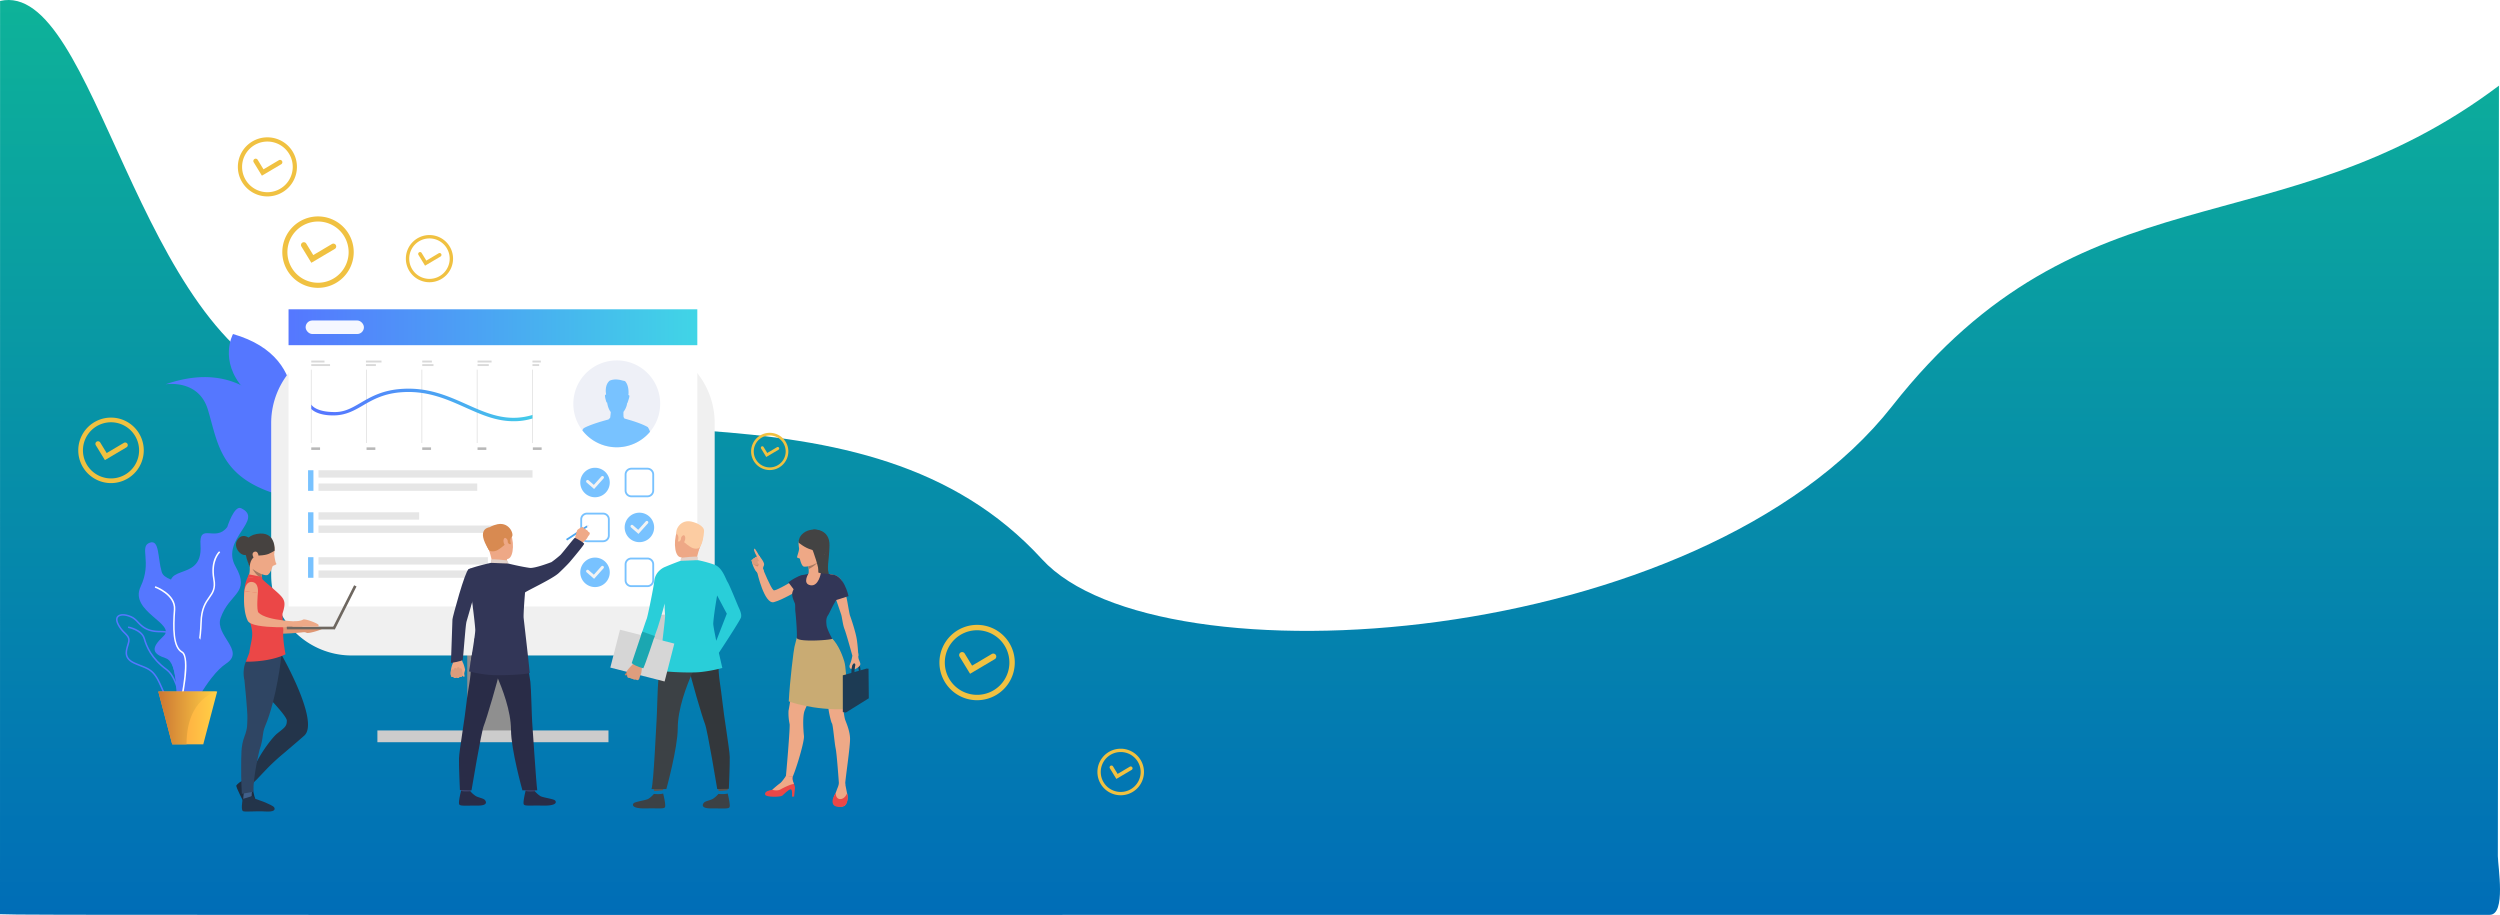 <svg xmlns="http://www.w3.org/2000/svg" xmlns:xlink="http://www.w3.org/1999/xlink" width="1905.404" height="697.328" viewBox="0 0 1905.404 697.328"><defs><linearGradient id="a" x1="0.5" x2="0.5" y2="1" gradientUnits="objectBoundingBox"><stop offset="0" stop-color="#0eb498"/><stop offset="1" stop-color="#006db7"/></linearGradient><linearGradient id="b" x1="-32.108" y1="-0.588" x2="-31.071" y2="-0.588" gradientUnits="objectBoundingBox"><stop offset="0" stop-color="#40d5e6"/><stop offset="1" stop-color="#57f"/></linearGradient><linearGradient id="c" x1="-20.12" y1="13.618" x2="-20.12" y2="12.467" xlink:href="#b"/><linearGradient id="d" x1="-69.307" y1="-0.583" x2="-68.26" y2="-0.583" xlink:href="#b"/><linearGradient id="e" x1="-24.984" y1="11.642" x2="-24.984" y2="10.504" xlink:href="#b"/><linearGradient id="f" x1="0" y1="0.5" x2="1" y2="0.5" xlink:href="#b"/><linearGradient id="g" x1="-23.652" y1="0.5" x2="-22.652" y2="0.5" xlink:href="#b"/><linearGradient id="h" x1="-24.638" y1="0.5" x2="-23.638" y2="0.5" xlink:href="#b"/><linearGradient id="i" x1="-32.93" y1="0.5" x2="-31.93" y2="0.5" xlink:href="#b"/><linearGradient id="j" x1="-28.755" y1="0.5" x2="-27.755" y2="0.5" xlink:href="#b"/><linearGradient id="k" x1="-0.038" y1="0.5" x2="0.962" y2="0.5" gradientUnits="objectBoundingBox"><stop offset="0" stop-color="#ff9340"/><stop offset="1" stop-color="#ffce45"/></linearGradient><linearGradient id="l" x1="-0.038" y1="0.5" x2="0.962" y2="0.5" gradientUnits="objectBoundingBox"><stop offset="0" stop-color="#c97332"/><stop offset="1" stop-color="#ffce45"/></linearGradient><filter id="m" x="526.648" y="595.788" width="38.558" height="29.415" filterUnits="userSpaceOnUse"><feOffset dy="3" input="SourceAlpha"/><feGaussianBlur stdDeviation="3" result="n"/><feFlood flood-opacity="0.161"/><feComposite operator="in" in2="n"/><feComposite in="SourceGraphic"/></filter><filter id="o" x="473.424" y="595.788" width="42.594" height="29.373" filterUnits="userSpaceOnUse"><feOffset dy="3" input="SourceAlpha"/><feGaussianBlur stdDeviation="3" result="p"/><feFlood flood-opacity="0.161"/><feComposite operator="in" in2="p"/><feComposite in="SourceGraphic"/></filter><linearGradient id="q" x1="1.11" y1="0.5" x2="0.09" y2="0.5" xlink:href="#b"/></defs><g transform="translate(-0.318 -94.886)"><path d="M1986.067,244.543C1818,370.991,1669.238,303.321,1523.594,488.789s-559.3,213.665-647.9,116.744C741.571,458.817,510.117,534.068,312.8,475.248,185.142,437.194,154.771,163.389,81.516,179.979L81.463,876.01c22.3.85,72.876.5,1897.542.5,12.656,0,6.232-37.088,6.232-44.66Z" transform="translate(-81.145 -84.369)" fill="url(#a)"/><g transform="translate(-212.117 -114.223)"><g transform="translate(338.549 496.531)"><path d="M535.79,944.719c7.052,15.391,11.016,29.954,5.822,36.45a8.466,8.466,0,0,1-1,1.056c-4,3.524-11.867,3.6-25.149-1.643-35.348-13.963-37.026-38.06-44.175-61.592-7.048-23.237-31.667-19.311-32.3-19.206C496.353,879.8,523.824,918.628,535.79,944.719Z" transform="translate(-438.988 -894.272)" fill="url(#b)"/><g transform="translate(50.265 21.448)"><path d="M670.644,1036.227a8.463,8.463,0,0,1-1,1.056c-6.64-4-19.354-12.48-25.348-22a141.371,141.371,0,0,1-7.724-14.89c-4.756-10.11-9.684-20.563-18.282-28.58l.958-1.034c8.794,8.208,13.774,18.784,18.592,29.016a137.7,137.7,0,0,0,7.644,14.736C651.326,1023.818,664.171,1032.332,670.644,1036.227Z" transform="translate(-618.285 -970.778)" fill="url(#c)"/></g></g><g transform="translate(386.845 463.69)"><path d="M653.626,866.7c-.416,1.024-.685,1.6-.714,1.669-.109-.565-.214-1.126-.322-1.668-4.716-24.162-11.021-26.686-29.929-47.822-19.336-21.617-8.216-41.755-8.216-41.755C679.225,795.844,658.029,855.9,653.626,866.7Z" transform="translate(-611.263 -777.127)" fill="url(#d)"/><g transform="translate(18.93 25.236)"><path d="M702.22,931.484c-.416,1.024-.685,1.6-.714,1.669-.109-.565-.214-1.126-.322-1.668,2.1-20.888-10.5-45.4-14.462-49.8-4.1-4.555-6.622-10.818-7.575-13.178-.161-.391-.311-.764-.36-.851l.914-.516c.08.142.185.4.418.975.932,2.312,3.411,8.45,7.385,12.863C692.522,886.56,704.146,911.188,702.22,931.484Z" transform="translate(-678.787 -867.144)" fill="url(#e)"/></g></g><g transform="translate(928.433 685.362)"><g transform="translate(15.034 20.742)"><path d="M2051.531,699.933l-7.984-13.071a2.274,2.274,0,0,1,3.882-2.371l5.645,9.244,15.009-8.883a2.274,2.274,0,0,1,2.317,3.914Z" transform="translate(-2043.214 -683.402)" fill="#f0c141"/></g><g transform="translate(0 0)"><path d="M2018.3,666.837a28.712,28.712,0,1,1,28.711-28.712A28.744,28.744,0,0,1,2018.3,666.837Zm0-53.321a24.61,24.61,0,1,0,24.61,24.61A24.638,24.638,0,0,0,2018.3,613.516Z" transform="translate(-1989.586 -609.414)" fill="#f0c141"/></g></g><g transform="translate(1048.846 779.746)"><g transform="translate(9.291 12.818)"><path d="M1742.516,565.512l-4.933-8.078a1.405,1.405,0,1,1,2.4-1.465l3.489,5.712,9.275-5.49a1.405,1.405,0,1,1,1.432,2.419Z" transform="translate(-1737.376 -555.297)" fill="#f0c141"/></g><g transform="translate(0 0)"><path d="M1721.979,545.06a17.743,17.743,0,1,1,17.743-17.743A17.763,17.763,0,0,1,1721.979,545.06Zm0-32.951a15.208,15.208,0,1,0,15.208,15.208A15.225,15.225,0,0,0,1721.979,512.109Z" transform="translate(-1704.236 -509.574)" fill="#f0c141"/></g></g><g transform="translate(427.595 374.057)"><g transform="translate(14.252 19.663)"><path d="M1410.013,445.155l-7.569-12.391a2.156,2.156,0,0,1,3.68-2.248l5.352,8.763,14.228-8.421a2.156,2.156,0,0,1,2.2,3.71Z" transform="translate(-1402.129 -429.484)" fill="#f0c141"/></g><g transform="translate(0 0)"><path d="M1378.509,413.781a27.218,27.218,0,1,1,27.218-27.218A27.249,27.249,0,0,1,1378.509,413.781Zm0-50.547a23.329,23.329,0,1,0,23.33,23.329A23.356,23.356,0,0,0,1378.509,363.234Z" transform="translate(-1351.291 -359.345)" fill="#f0c141"/></g></g><g transform="translate(521.766 388.256)"><g transform="translate(9.417 12.993)"><path d="M1131.333,564.751l-5-8.188a1.425,1.425,0,1,1,2.431-1.485l3.536,5.79,9.4-5.564a1.424,1.424,0,1,1,1.451,2.452Z" transform="translate(-1126.123 -554.396)" fill="#f0c141"/></g><g transform="translate(0 0)"><path d="M1110.516,544.021a17.985,17.985,0,1,1,17.985-17.985A18.005,18.005,0,0,1,1110.516,544.021Zm0-33.4a15.416,15.416,0,1,0,15.416,15.416A15.433,15.433,0,0,0,1110.516,510.62Z" transform="translate(-1092.531 -508.051)" fill="#f0c141"/></g></g><g transform="translate(393.731 313.782)"><g transform="translate(11.789 16.265)"><path d="M877.35,417.762l-6.26-10.25a1.783,1.783,0,1,1,3.044-1.859l4.427,7.248,11.769-6.966A1.783,1.783,0,0,1,892.146,409Z" transform="translate(-870.828 -404.799)" fill="#f0c141"/></g><g transform="translate(0 0)"><path d="M851.291,391.81A22.514,22.514,0,1,1,873.8,369.3,22.539,22.539,0,0,1,851.291,391.81Zm0-41.812a19.3,19.3,0,1,0,19.3,19.3A19.32,19.32,0,0,0,851.291,350Z" transform="translate(-828.777 -346.782)" fill="#f0c141"/></g></g><g transform="translate(272.089 527.387)"><g transform="translate(13.07 18.032)"><path d="M591.067,595.907l-6.94-11.364a1.977,1.977,0,0,1,3.375-2.061l4.908,8.036,13.048-7.723a1.977,1.977,0,1,1,2.014,3.4Z" transform="translate(-583.836 -581.536)" fill="#f0c141"/></g><g transform="translate(0 0)"><path d="M562.175,567.136a24.96,24.96,0,1,1,24.96-24.96A24.989,24.989,0,0,1,562.175,567.136Zm0-46.355a21.395,21.395,0,1,0,21.395,21.395A21.419,21.419,0,0,0,562.175,520.781Z" transform="translate(-537.215 -517.215)" fill="#f0c141"/></g></g><g transform="translate(784.893 538.98)"><g transform="translate(7.432 10.254)"><path d="M1957.357,445.157l-3.947-6.461a1.124,1.124,0,1,1,1.919-1.172l2.791,4.569,7.419-4.391a1.124,1.124,0,0,1,1.146,1.935Z" transform="translate(-1953.245 -436.985)" fill="#f0c141"/></g><g transform="translate(0 0)"><path d="M1940.929,428.8a14.193,14.193,0,1,1,14.193-14.193A14.209,14.209,0,0,1,1940.929,428.8Zm0-26.358a12.165,12.165,0,1,0,12.166,12.166A12.179,12.179,0,0,0,1940.929,402.438Z" transform="translate(-1926.736 -400.41)" fill="#f0c141"/></g></g><g transform="translate(568.557 651.41)"><rect width="39.146" height="118.9" transform="translate(39.146 118.9) rotate(180)" fill="#8f8f8f"/></g><g transform="translate(419.117 470.225)"><path d="M61.327,0H276.7a61.326,61.326,0,0,1,61.326,61.326V177.133A61.327,61.327,0,0,1,276.7,238.46H61.326A61.326,61.326,0,0,1,0,177.134V61.327A61.327,61.327,0,0,1,61.327,0Z" transform="translate(338.026 238.46) rotate(180)" fill="#f0f0f0"/></g><g transform="translate(432.355 444.845)"><rect width="311.549" height="226.471" transform="translate(311.549 226.471) rotate(180)" fill="#fff"/></g><g transform="translate(432.355 444.845)"><rect width="311.549" height="27.354" transform="translate(311.549 27.354) rotate(180)" fill="url(#f)"/></g><g transform="translate(705.991 677.512)"><path d="M1749.672,1550.745c0,6.022,5.74,10.9,12.821,10.9s12.821-4.882,12.821-10.9-5.74-10.9-12.821-10.9S1749.672,1544.723,1749.672,1550.745Z" transform="translate(-1749.672 -1539.841)" fill="#ccc"/></g><rect width="176.112" height="8.975" transform="translate(500.073 765.822)" fill="#ccc"/><rect width="44.436" height="10.336" rx="5.168" transform="translate(445.368 453.354)" fill="#f5f7ff"/><rect width="163.115" height="5.607" transform="translate(455.181 567.506)" fill="#e6e6e6"/><rect width="120.981" height="5.607" transform="translate(455.181 577.604)" fill="#e6e6e6"/><rect width="76.712" height="5.607" transform="translate(455.181 599.547)" fill="#e6e6e6"/><rect width="137.818" height="5.607" transform="translate(455.181 609.645)" fill="#e6e6e6"/><rect width="129.107" height="5.607" transform="translate(455.181 633.774)" fill="#e6e6e6"/><rect width="157.653" height="5.607" transform="translate(455.181 643.872)" fill="#e6e6e6"/><rect width="4.099" height="15.705" transform="translate(447.221 567.506)" fill="#78c2ff"/><rect width="4.099" height="15.705" transform="translate(447.221 599.547)" fill="#78c2ff"/><rect width="4.099" height="15.705" transform="translate(447.221 633.774)" fill="#78c2ff"/><g transform="translate(654.703 634.084)"><g transform="translate(0 0)"><path d="M11.233,0h0A11.233,11.233,0,0,1,22.466,11.233v0A11.233,11.233,0,0,1,11.234,22.467h0A11.233,11.233,0,0,1,0,11.233v0A11.233,11.233,0,0,1,11.233,0Z" fill="#78c2ff"/></g><g transform="translate(4.458 6.285)"><path d="M1588.693,1417.248l-5.68-4.951a1.119,1.119,0,0,1,1.471-1.687l4.016,3.5,5.727-6.389a1.119,1.119,0,0,1,1.666,1.494Z" transform="translate(-1582.63 -1407.351)" fill="#f3f3f3"/></g></g><g transform="translate(654.693 599.846)"><path d="M1584.058,1285.292h-12.249a5.125,5.125,0,0,1-5.119-5.12v-12.248a5.125,5.125,0,0,1,5.119-5.121h12.249a5.126,5.126,0,0,1,5.119,5.121v12.248A5.125,5.125,0,0,1,1584.058,1285.292Zm-12.249-21.063a3.7,3.7,0,0,0-3.694,3.7v12.248a3.7,3.7,0,0,0,3.694,3.694h12.249a3.7,3.7,0,0,0,3.693-3.694v-12.248a3.7,3.7,0,0,0-3.693-3.7Z" transform="translate(-1566.69 -1262.803)" fill="#78c2ff"/></g><g transform="translate(688.518 634.074)"><path d="M1704.715,1407.382h-12.248a5.126,5.126,0,0,1-5.121-5.12v-12.248a5.126,5.126,0,0,1,5.121-5.12h12.248a5.125,5.125,0,0,1,5.119,5.12v12.248A5.125,5.125,0,0,1,1704.715,1407.382Zm-12.248-21.062a3.7,3.7,0,0,0-3.7,3.694v12.248a3.7,3.7,0,0,0,3.7,3.694h12.248a3.7,3.7,0,0,0,3.694-3.694v-12.248a3.7,3.7,0,0,0-3.694-3.694Z" transform="translate(-1687.346 -1384.894)" fill="#78c2ff"/></g><g transform="translate(688.53 599.858)"><g transform="translate(0 0)"><path d="M11.233,0h0A11.233,11.233,0,0,1,22.466,11.233v0A11.233,11.233,0,0,1,11.233,22.466h0A11.233,11.233,0,0,1,0,11.233v0A11.233,11.233,0,0,1,11.233,0Z" fill="#78c2ff"/></g><g transform="translate(4.458 6.285)"><path d="M1709.354,1295.158l-5.679-4.951a1.119,1.119,0,1,1,1.47-1.687l4.016,3.5,5.728-6.388a1.119,1.119,0,1,1,1.666,1.493Z" transform="translate(-1703.29 -1285.261)" fill="#f3f3f3"/></g></g><g transform="translate(688.518 565.62)"><g transform="translate(0 0)"><path d="M1704.715,1163.2h-12.248a5.126,5.126,0,0,1-5.121-5.12v-12.248a5.126,5.126,0,0,1,5.121-5.12h12.248a5.125,5.125,0,0,1,5.119,5.12v12.248A5.125,5.125,0,0,1,1704.715,1163.2Zm-12.248-21.063a3.7,3.7,0,0,0-3.7,3.695v12.248a3.7,3.7,0,0,0,3.7,3.694h12.248a3.7,3.7,0,0,0,3.694-3.694v-12.248a3.7,3.7,0,0,0-3.694-3.695Z" transform="translate(-1687.346 -1140.715)" fill="#78c2ff"/></g></g><g transform="translate(654.703 565.631)"><path d="M11.233,0h0A11.233,11.233,0,0,1,22.466,11.233v0A11.233,11.233,0,0,1,11.234,22.466h0A11.233,11.233,0,0,1,0,11.233v0A11.233,11.233,0,0,1,11.233,0Z" fill="#78c2ff"/><g transform="translate(4.458 6.285)"><path d="M1588.693,1173.07l-5.68-4.951a1.119,1.119,0,0,1,1.471-1.687l4.016,3.5,5.727-6.388a1.119,1.119,0,1,1,1.666,1.493Z" transform="translate(-1582.63 -1163.173)" fill="#f3f3f3"/></g></g><g transform="translate(300.853 596.193)"><path d="M500.618,1250.031c-5.3-2.536-10.582,14.348-10.582,14.348-9.014,11.912-21.613-3.935-20.381,13.871,2.155,31.159-35.865,9.8-18.325,42.329s-15.488,18.395-4.588,44.625-3.228,57.516,13.174,44.66c0,0,14.442-31.669,29.335-41.468s-8.922-21.425-4.263-34.733c6.768-19.33,23.076-18.571,11.318-39.344S518.648,1258.653,500.618,1250.031Z" transform="translate(-405.247 -1249.771)" fill="url(#g)"/><g transform="translate(48.799 33.034)"><path d="M479.272,1482.745c7.11-5,15.43-39.843,15.927-60.6.254-10.631,3.4-15.06,6.169-18.967,2.65-3.735,4.939-6.961,3.605-14.368-2.548-14.155,4.151-20.265,4.219-20.325l-.775-.884c-.3.261-7.274,6.563-4.6,21.417,1.246,6.92-.808,9.815-3.407,13.479-2.728,3.845-6.123,8.629-6.386,19.619-.533,22.272-9.039,55.171-15.427,59.663Z" transform="translate(-478.596 -1367.605)" fill="#fff"/></g><g transform="translate(0 80.963)"><path d="M339.1,1595.619c-.671-1.521-1.365-3.094-2.151-4.754-4.061-8.573-7.659-9.985-13.619-12.324-1.456-.572-3.107-1.219-4.919-2.034-8.538-3.837-6.885-9.492-5.426-14.481.2-.7.407-1.394.584-2.082.751-2.934-.692-4.406-2.876-6.634a24.905,24.905,0,0,1-5.2-6.973c-1.7-3.563-.835-5.473.193-6.448,2.166-2.053,7.161-1.674,11.876.9h0a17.166,17.166,0,0,1,3.948,3.4c3.006,3.148,6.747,7.065,16.209,7.11,5.4.025,8.35.77,9.881,2.49,1.737,1.952,1.41,4.874.957,8.918-.157,1.4-.334,2.984-.442,4.7a27.4,27.4,0,0,0,5.449,17.663c3.6,4.292,8.044,13.2,6.128,18.677a6.559,6.559,0,0,1-5.34,4.3,15.18,15.18,0,0,1-3.006.326C344.725,1608.364,342.3,1602.876,339.1,1595.619Zm-22.1-53.8c-4.211-2.3-8.727-2.763-10.5-1.078-1.35,1.28-.714,3.473.059,5.087a23.581,23.581,0,0,0,4.98,6.657c2.285,2.332,4.09,4.173,3.175,7.749-.179.7-.387,1.41-.594,2.121-1.452,4.968-2.824,9.661,4.78,13.078,1.786.8,3.423,1.445,4.867,2.012,6.017,2.361,9.992,3.921,14.253,12.915.793,1.674,1.49,3.255,2.165,4.783,3.678,8.336,5.9,13.366,13.939,11.742a5.457,5.457,0,0,0,4.463-3.533c1.689-4.83-2.352-13.286-5.919-17.534a28.084,28.084,0,0,1-5.721-18.492c.11-1.742.289-3.342.447-4.754.419-3.742.722-6.445-.666-8-1.269-1.426-4.048-2.073-9.008-2.1-9.961-.047-13.894-4.165-17.054-7.474a16.1,16.1,0,0,0-3.661-3.179Z" transform="translate(-304.526 -1538.571)" fill="url(#h)"/></g><g transform="translate(9.12 90.353)"><path d="M377.631,1639.255l1.174-.062c-.058-1.1-1.539-27.106-11.98-34.716-11.454-8.349-15.065-17.322-16.785-23.344-2.027-7.1-12.342-8.993-12.78-9.071l-.2,1.158c.1.018,10.03,1.848,11.854,8.235,1.768,6.19,5.476,15.409,17.223,23.971C376.126,1612.711,377.618,1638.991,377.631,1639.255Z" transform="translate(-337.056 -1572.063)" fill="url(#i)"/></g><path d="M374.822,1343.537c7.421-2.545,5.879,11.758,9.014,22.34s34.883,4.617,21.557,31.116,16.853,8.862,7.839,31.986-.784,47.856-10.582,41.565-5.5-35.411-15.7-38.871-11.853-7.5-1.764-16.9-26.438-18.745-17.424-37.739S366.249,1346.476,374.822,1343.537Z" transform="translate(-348.998 -1317.036)" fill="url(#j)"/><g transform="translate(29.555 59.672)"><path d="M429.5,1555.352c.933-3.959,8.9-38.8,1.466-43.008-6.554-3.712-6.392-18.148-5.37-31.78.9-12.067-14.593-17.707-15.253-17.941l-.393,1.108c.153.054,15.311,5.576,14.474,16.745-1.05,14-1.163,28.855,5.963,32.891,5.647,3.2.448,31.2-2.032,41.715Z" transform="translate(-409.951 -1462.624)" fill="#fff"/></g><path d="M464.381,1749.14l-10.595,40.2H430.109l-10.595-40.2Z" transform="translate(-387.278 -1609.145)" fill="url(#k)"/><path d="M464.381,1749.14s-23.324,4.38-23.324,40.2H430.109l-10.595-40.2Z" transform="translate(-387.278 -1609.145)" fill="url(#l)"/></g><g transform="translate(555.868 608.42)"><g transform="translate(0.062 100.13)"><path d="M1221.981,1651.519a7.081,7.081,0,0,1,.917,2.426,11.634,11.634,0,0,0,1.12,2.865,27.279,27.279,0,0,1,1.362,4.776c.015.343-.75,2.506-.642,3.2s.5,2.062-.117,2.153-1.325-1.032-1.325-1.032a.912.912,0,0,1-.467.879,1.538,1.538,0,0,1-1.562.057s-.377.7-.85.795a1.925,1.925,0,0,1-1.554-.21,1.882,1.882,0,0,1-1.18.379,1.548,1.548,0,0,1-1.31-.814s-1.168.236-1.507-.309a5.228,5.228,0,0,1-.42-1.62,18.854,18.854,0,0,1,1.48-8.162,7.232,7.232,0,0,0-.385-6.341Z" transform="translate(-1214.4 -1650.557)" fill="#eea886"/></g><g transform="translate(0 109.164)"><path d="M1223.3,1688.676s.1-4-.949-4.852-1.172.592-1.172.592.143-1.427-1.008-1.619-1.2,1.5-1.2,1.5a1.112,1.112,0,0,0-1.4-.874c-1.208.226-.921,1.63-.921,1.63s-1.154-1.377-1.9-.054a5.893,5.893,0,0,0-.046,4.87s.356.6,1.507.309a1.589,1.589,0,0,0,2.49.435s1.762.97,2.4-.585A1.458,1.458,0,0,0,1223.3,1688.676Z" transform="translate(-1214.177 -1682.781)" fill="#db9c7c"/></g><path d="M1236.067,1424.441s-6.848,22.824-9.162,31.243c-.726,2.641-2.482,27.856-2.792,28.871s-9,2.406-9,2.406,1.052-31.544,1.15-33.265,9.584-36.947,12.343-38.2c2.067-.941,3.158-.163,5.762,1.771C1238.028,1419.977,1236.067,1424.441,1236.067,1424.441Z" transform="translate(-1214.854 -1380.974)" fill="#323657"/><g transform="translate(87.996 1.236)"><rect width="18.734" height="1.391" transform="translate(0 10.259) rotate(-33.204)" fill="#4da8f2"/></g><path d="M1563.065,1306.557a4.1,4.1,0,0,1-.4,1.242s-.513.612-.851,1.069a3.77,3.77,0,0,0-.246.364,7.48,7.48,0,0,1-1.3,2.012c-.746.757-3.654,3.165-3.654,3.165l-2.491-2.114-2.587-1.159s1.449-6.3,2.063-7.081a2.48,2.48,0,0,1,.187-.214,9.556,9.556,0,0,1,1.621-1.115c.127-.1,1.457-1.064,1.932-.94a1.6,1.6,0,0,1,1.2,1,3.83,3.83,0,0,1,1.771,1.139,2.382,2.382,0,0,1,1.54,1.43S1563.013,1305.815,1563.065,1306.557Z" transform="translate(-1456.96 -1299.423)" fill="#efaa88"/><g transform="translate(7.454 198.745)"><path d="M1248.97,2002.879s-.624,4.333-.7,4.984-6.944-.384-6.944-.384l-.556-5.158S1248.111,2002.268,1248.97,2002.879Z" transform="translate(-1240.767 -2002.32)" fill="#424773"/></g><g transform="translate(6.381 203.443)"><path d="M1245.586,2019.373a18.54,18.54,0,0,0,4.279,3.749c2.1,1.138,5.411,1.589,6.655,2.767.9.851,3.271,4.511-5.468,4.437s-12.952.517-13.888-.886,1.355-10.36,1.355-10.36S1240.588,2019.824,1245.586,2019.373Z" transform="translate(-1236.939 -2019.079)" fill="#292c47"/></g><g transform="translate(56.651 198.745)"><path d="M1424.456,2002.879s-.624,4.333-.7,4.984-6.944-.384-6.944-.384l-.556-5.158S1423.6,2002.268,1424.456,2002.879Z" transform="translate(-1416.254 -2002.32)" fill="#424773"/></g><g transform="translate(55.578 203.443)"><path d="M1421.072,2019.373a18.54,18.54,0,0,0,4.28,3.749c2.1,1.138,9.847,2.073,11.091,3.251.9.85,2.392,4.273-9.9,3.953-8.736-.227-12.952.517-13.888-.886s1.355-10.36,1.355-10.36S1415.955,2019.874,1421.072,2019.373Z" transform="translate(-1412.426 -2019.079)" fill="#292c47"/></g><g transform="translate(6.381 87.969)"><path d="M1251.9,1607.177s-6.452,10.25-5.97,19.516-2.339,19.381-3.308,29.061c-1.08,10.79-5.5,36.335-5.662,42.107s.686,24.2.686,24.2l8.851.2s7.434-44.659,9.359-49.216,11.473-37.043,11.793-40.688S1251.9,1607.177,1251.9,1607.177Z" transform="translate(-1236.939 -1607.177)" fill="#292c47"/></g><g transform="translate(18.096 86.203)"><path d="M1315.934,1604.032s4.862,25.4,5.5,31.066,1.07,27.443,1.391,30.988,3,46.274,3.851,51.647h-11.316s-8.686-31.14-8.686-45.874-6.71-32.031-11.043-41.752-14.247-9.951-16.91-27.988C1278.725,1602.119,1312.329,1598.312,1315.934,1604.032Z" transform="translate(-1278.725 -1600.878)" fill="#292c47"/></g><g transform="translate(26.688 0.998)"><path d="M1314.8,1297.739s8.66-3.235,12.652,3.357,3.608,19.788-.757,21.411-10.922.774-13.157-3.35-4.252-10.088-4.155-14.073S1312.522,1298.889,1314.8,1297.739Z" transform="translate(-1309.376 -1296.945)" fill="#eea886"/></g><g transform="translate(29.155 18.642)"><path d="M1332.084,1368.1a7.489,7.489,0,0,0,.235,3.49c.6,1.152-11.219,1.182-11.219,1.182a77.852,77.852,0,0,0-2.777-11.557C1316.5,1355.926,1332.084,1368.1,1332.084,1368.1Z" transform="translate(-1318.175 -1359.885)" fill="#eea886"/></g><g transform="translate(25.968 0)"><path d="M1310.141,1313.362s.815,1.345,4.144.823,7.389-4.95,8.779-5.437,1.4-1.3,1.4-1.3l.87,1.271,1.476.093s-1.346-3.961.685-5.577-2.108-12.822-12.783-9.091c0,0-8.2,2.26-7.9,6.923S1308.306,1311.04,1310.141,1313.362Z" transform="translate(-1306.806 -1293.387)" fill="#d88a51"/></g><g transform="translate(30.731 26.976)"><path d="M1337.066,1392.847s-.037-2.2-1.035-2.412-11.01-1.173-12.234-.692v2.563S1326.156,1393.758,1337.066,1392.847Z" transform="translate(-1323.797 -1389.61)" fill="#e2d2ca"/></g><g transform="translate(40.296 10.664)"><path d="M1361.028,1333.125c-.187-.782-2.176-3.017-2.937-.624s1.151,5.612,2.217,5.336S1361.5,1335.108,1361.028,1333.125Z" transform="translate(-1357.916 -1331.426)" fill="#eea886"/></g><g transform="translate(12.051 10.615)"><path d="M1305.674,1354.179c-6.865-.9-16.561-3.332-16.561-3.332l-13.269-.541s-12.178,2.681-16.974,4.847c-.455.205-.456,10.864-1.705,13.66l3.976,8.389s2.3,16.617,2.774,24.008c.219,3.393-4.737,31.813-4.737,31.813a91.6,91.6,0,0,0,14.367,2.562c9.056,1,31.683-.361,31.826-1.43s-4.382-39.828-4.583-41.835c-.308-3.081,1.062-19.451,1.062-19.451,2.091-1.622,20.449-10.144,25.458-14.585,1.34-1.189,7-6.7,8.606-8.6,5.694-6.734,10.363-12.511,10.931-13.756.645-.708-6.334-4.47-6.954-4.677-.543-.181-8.094,9.84-11.057,13.05a83.043,83.043,0,0,1-6.813,5.426S1309.969,1354.426,1305.674,1354.179Z" transform="translate(-1257.165 -1331.25)" fill="#323657"/></g><g transform="translate(24.633 2.569)"><path d="M1307.052,1302.551s-11.042.864-.339,17.406Z" transform="translate(-1302.043 -1302.551)" fill="#d88a51"/></g><path d="M1584.739,1298.4l.906-1.382-1.668.218Z" transform="translate(-1480.306 -1295.999)" fill="#dfe1e8"/></g><g transform="translate(392.295 615.741)"><path d="M795.035,1577.442s5.372.324,6.876,1.161,11.662-2.364,11.85-3.1a1.67,1.67,0,0,0,0-1.1H793.824Z" transform="translate(-748.094 -1502.939)" fill="#de9673"/><g transform="translate(10.496 49.829)"><path d="M680.474,1498.228s-1.713,13.465,0,15.23c6.546,6.742,30.807,6.207,30.807,6.207l-.01,2.741s-36.878,4.6-40.3-2.553c-4.117-8.595-2.519-22.611-2.519-22.611Z" transform="translate(-668.143 -1497.242)" fill="#de9673"/></g><g transform="translate(5.552 186.08)"><path d="M655.612,1989.891l2.191-2.5-3.955-4.137-3.34,2.339Z" transform="translate(-650.507 -1983.257)" fill="#2f4563"/></g><g transform="translate(0.237 188.419)"><path d="M636.865,1991.6s4.514,3.4,5.769,3.537,1.848.7,1.7,2.609,1.835,9.969,3.217,10.1,6.087.155,6.941,3.257-14.929,2.45-15.906-.094-7.772-14.876-6.967-15.868S634.549,1991.917,636.865,1991.6Z" transform="translate(-631.551 -1991.6)" fill="#1e2d40"/></g><g transform="translate(7.944 89.363)"><path d="M685.611,1640.943s29.487,51.367,17.518,61.995c-4.694,4.168-9.212,7.937-15.707,13.515a160.111,160.111,0,0,0-12.563,11.543l-.205.215c-3.524,3.674-6.433,6.779-7.329,7.739-.032.032-.06.062-.084.09l-.1.106-3.282,3.132-4.816-4.233a142.632,142.632,0,0,0,8.537-13.354c4.32-8.142,11.578-17.712,14.936-20.382,5.753-4.573,7.334-5.471,7.334-9.844,0-4.69-27.027-30.892-27.027-30.892s-3.921-16.4,5.445-20.689C677.392,1635.7,685.611,1640.943,685.611,1640.943Z" transform="translate(-659.041 -1638.264)" fill="#23344a"/></g><path d="M656.837,2023.053a14.606,14.606,0,0,1,.213-3.878c.4-1.513-6.1-.645-6.1-.645s-.837,6.318-.6,7.765S656.837,2023.053,656.837,2023.053Z" transform="translate(-644.811 -1822.383)" fill="#41608a"/><g transform="translate(3.938 90.126)"><path d="M654.054,1747.658l-8.771,1.58s-.632-11.192-.518-19.765c.123-9.216-.341-16.462,2.474-23.8,2.633-6.862,2.034-9.476,2.264-14.16s-2.249-28.806-2.249-28.806-3-10.8,3.94-18.418c6.757-7.425,24.238-.031,24.238-.031s-3.641,32.953-12.385,53.335c-2.475,5.768-1.137,9.274-4.293,18.187C658.754,1715.783,653.96,1735.221,654.054,1747.658Z" transform="translate(-644.751 -1640.984)" fill="#2f4563"/></g><g transform="translate(9.186 21.637)"><path d="M675.162,1403.291a10.14,10.14,0,0,0-1.04,2.82,24.105,24.105,0,0,0-.481,3.009,35.18,35.18,0,0,0-.177,3.831s-11.7-2.547-9.78-5.275.79-11,.79-11S676.677,1400.74,675.162,1403.291Z" transform="translate(-663.473 -1396.679)" fill="#eea987"/></g><g transform="translate(6.95 3.64)"><path d="M676,1334.557s2.994,2.6,1.656,10.094c0,0,.662,5.969,1.576,7.009s-2.453,1.425-2.807,2.175-1.024,4.258-3.371,6.372-13.968-4.26-14.534-7.861-8.618-19.037,4.127-19.743S676,1334.557,676,1334.557Z" transform="translate(-655.497 -1332.485)" fill="#eea886"/></g><g transform="translate(6.118 33.135)"><path d="M681.887,1465.56c-.237.751.656,12.281.575,13.275-.446,5.453.962,13.74,1.516,16.707.132.7.206,1.06.206,1.06-12.633,6.179-30.2,5.638-30.2,5.638.063-.478,2.516-6.414,2.578-6.869,1.04-7.417,2.576-10.8,2.158-15.818h0a31.356,31.356,0,0,0-2.436-9.415c-4.29-10.541-4.057-17.558-3.357-23.349a28.523,28.523,0,0,1,2.435-9.093l10.673,1.146c2.266,2.509,4.281,3.847,10.72,9.562C683.6,1454.486,684.8,1456.333,681.887,1465.56Z" transform="translate(-652.529 -1437.695)" fill="#eb4747"/></g><g transform="translate(4.47 200)"><path d="M647.326,2035.182s6.173-1.755,6.356-1.928.225-.546,1.076-.205,1.2,1.631,2.039,2.039,5.93,1.9,8.721,3.272c1.009.5,5.277,2.124,5.892,3.483s.424,3.4-6.909,2.918-15.355.55-16.961-.252S646.905,2037.3,647.326,2035.182Z" transform="translate(-646.649 -2032.91)" fill="#23344a"/></g><g transform="translate(6.689)"><path d="M677.309,1332.613s1.433-15.559-13.653-12.781-7.31,19.783-5.277,25.326c0,0-.247-8.609,7.017-8.889S674.16,1334.308,677.309,1332.613Z" transform="translate(-654.565 -1319.5)" fill="#464240"/></g><g transform="translate(12.645 13.779)"><path d="M679.5,1369.457c-.908-1.58-4.023-.738-3.667,1.669s2.852,4.809,3.679,3.644A4.668,4.668,0,0,0,679.5,1369.457Z" transform="translate(-675.808 -1368.651)" fill="#eea987"/></g><g transform="translate(6.118 43.844)"><path d="M663.093,1477.2s-1.243,13.329.47,15.094c6.546,6.742,32.374,6.87,32.374,6.87l1.234,3.875s-38.392,2.613-41.818-4.538c-4.117-8.6-2.519-22.611-2.519-22.611Z" transform="translate(-652.529 -1475.892)" fill="#eea987"/></g><path d="M641.7,1328.513s-5.81-5.574-9.94.74,4.907,15.12,8.57,9.892A11.646,11.646,0,0,0,641.7,1328.513Z" transform="translate(-630.704 -1324.351)" fill="#464240"/><path d="M682.787,1419.61a24.074,24.074,0,0,0-.481,3.009c-3.887-1.772-6.794-7.184-6.794-7.184a29.928,29.928,0,0,0,7.273,4.173Z" transform="translate(-662.951 -1388.54)" fill="#a77860"/><rect width="36.617" height="2.044" transform="translate(38.755 70.993)" fill="#6e6760"/><rect width="36.617" height="2.044" transform="translate(73.545 72.117) rotate(-63.225)" fill="#6e6760"/><path d="M785.027,1554.664s5.372-.412,6.876-1.478,11.661,3.01,11.849,3.95a2.667,2.667,0,0,1,0,1.4H783.816Z" transform="translate(-740.892 -1487.546)" fill="#eea987"/><path d="M662.625,1432.455l.752-2.041,10.251,2.041v1.815Z" transform="translate(-653.677 -1399.32)" fill="#eb4747"/><g transform="translate(6.42 36.882)"><path d="M663.852,1459.507s1.1-7.726-4.279-8.4-5.969,6.948-5.969,6.948Z" transform="translate(-653.605 -1451.06)" fill="#eea987"/></g></g><g transform="translate(677.583 606.363)"><g transform="translate(81.784 199.792)"><path d="M1940.066,1999.28s.624,4.374.7,5.031,6.943-.387,6.943-.387l.556-5.206S1940.924,1998.663,1940.066,1999.28Z" transform="translate(-1940.066 -1998.716)" fill="#5c544d"/></g><g transform="translate(70.5 204.534)"><g transform="matrix(1, 0, 0, 1, -535.65, -601.79)" filter="url(#m)"><path d="M1911.728,2015.929a18.592,18.592,0,0,1-4.279,3.784c-2.1,1.149-5.41,1.6-6.654,2.793-.9.858-3.271,4.554,5.467,4.479s12.95.522,13.886-.895-1.355-10.457-1.355-10.457S1916.724,2016.384,1911.728,2015.929Z" transform="translate(-1364.17 -1413.84)" fill="#3c4145"/></g></g><g transform="translate(32.595 199.792)"><path d="M1764.608,1999.28s.624,4.374.7,5.031,6.943-.387,6.943-.387l.556-5.206S1765.466,1998.663,1764.608,1999.28Z" transform="translate(-1764.608 -1998.716)" fill="#5c544d"/></g><g transform="translate(17.275 204.534)"><g transform="matrix(1, 0, 0, 1, -482.42, -601.79)" filter="url(#o)"><path d="M1725.909,2015.929a18.587,18.587,0,0,1-4.279,3.784c-2.1,1.149-9.845,2.092-11.089,3.281-.9.858-2.392,4.314,9.9,3.99,8.734-.23,12.95.522,13.886-.895s-1.355-10.457-1.355-10.457S1731.026,2016.436,1725.909,2015.929Z" transform="translate(-1227.54 -1413.84)" fill="#3c4145"/></g></g><g transform="translate(60.349 87.442)"><path d="M1882.6,1597.961s3.654,10.853,3.172,20.206,1.889,19.587,2.858,29.358c1.08,10.892,5.5,36.678,5.662,42.5s-.686,24.431-.686,24.431l-8.849.2s-7.433-45.08-9.358-49.68-11.471-37.392-11.791-41.072S1882.6,1597.961,1882.6,1597.961Z" transform="translate(-1863.607 -1597.961)" fill="#33373b"/></g><g transform="translate(31.399 86.189)"><path d="M1771.085,1596.675s-4.861,25.635-5.5,31.359-1.07,27.7-1.39,31.28-2.139,46.818-3.85,52.133h11.313s8.685-31.434,8.685-46.306,6.71-32.333,11.041-42.146,14.245-10.045,16.907-28.251C1808.288,1594.744,1774.69,1590.9,1771.085,1596.675Z" transform="translate(-1760.342 -1593.491)" fill="#3c4145"/></g><g transform="translate(49.252 0.949)"><path d="M1839.905,1290.252s-8.918-3.331-13.03,3.458-3.716,20.38.779,22.051,11.248.8,13.55-3.45,4.379-10.389,4.279-14.493S1842.247,1291.437,1839.905,1290.252Z" transform="translate(-1824.022 -1289.435)" fill="#eea886"/></g><g transform="translate(54.124 18.64)"><path d="M1841.66,1360.756a7.49,7.49,0,0,1-.235,3.49c-.6,1.151,11.217,1.182,11.217,1.182a77.806,77.806,0,0,1,2.777-11.556C1857.237,1348.579,1841.66,1360.756,1841.66,1360.756Z" transform="translate(-1841.403 -1352.538)" fill="#eea886"/></g><g transform="translate(50.286)"><path d="M1845.567,1306.022s-.815,1.345-4.143.823-7.388-4.95-8.778-5.436-1.4-1.3-1.4-1.3l-.87,1.271-1.476.093s1.346-3.96-.684-5.575,2.108-12.82,12.781-9.09c0,0,8.2,2.26,7.9,6.922S1847.4,1303.7,1845.567,1306.022Z" transform="translate(-1827.713 -1286.05)" fill="#fccca2"/></g><g transform="translate(53.445 26.971)"><path d="M1838.98,1385.494s.037-2.2,1.035-2.411,11.008-1.173,12.232-.692v2.563S1849.888,1386.405,1838.98,1385.494Z" transform="translate(-1838.98 -1382.257)" fill="#e2d2ca"/></g><g transform="translate(53.775 10.662)"><path d="M1840.42,1325.782c.187-.782,2.175-3.016,2.937-.624s-1.151,5.611-2.217,5.335S1839.947,1327.765,1840.42,1325.782Z" transform="translate(-1840.158 -1324.083)" fill="#eea886"/></g><g transform="translate(16.313 29.667)"><path d="M1743.661,1392.416s-5.488,1.973-11.844,4.674c0,0-7.312,2.731-8.1,10.806-.42,4.286-4.984,27.036-5.84,28.961s-10.976,32.848-11.333,33.49,8.26,4.218,8.83,3.933,9.8-28.2,10.726-30.271c0,0,5.312-16.741,5.455-19.236,0,0,.152,7.113.438,9.109s-4.724,40.759-4.582,41.828,22.766,2.428,31.821,1.43a110.86,110.86,0,0,0,16.361-3.082s-7.125-30.591-6.906-33.983c.477-7.389,2.946-21.308,2.946-21.308l7.383,13.919-9.45,24.313,2.164,7.389s17.561-26.536,18.131-28.961-.861-5.512-1.787-7.508-7.015-17.19-8.441-19.328-3.835-10.7-9.659-13.089a91.037,91.037,0,0,0-13.042-3.625Z" transform="translate(-1706.529 -1391.875)" fill="#29ced9"/></g><g transform="translate(0 82.683)"><rect width="42.709" height="29.795" transform="matrix(0.969, 0.248, -0.248, 0.969, 7.401, 0)" fill="#d6d6d6"/></g><g transform="translate(11.03 114.449)"><path d="M1689.375,1694.295s-1.182,1.91-1.614,2.455,1.062.887,1.7.335S1689.375,1694.295,1689.375,1694.295Z" transform="translate(-1687.684 -1694.295)" fill="#c98462"/></g><g transform="translate(12.627 107.495)"><path d="M1702.09,1682.969a4.585,4.585,0,0,0,.849-1.2s.208-.871.393-1.481a4.333,4.333,0,0,1,.163-.465,8.387,8.387,0,0,0,.946-2.513c.183-1.179.7-6.472.7-6.472l-3.2-.807-2.575-.543s-5.562,5.548-5.859,6.627a2.827,2.827,0,0,0-.068.311,10.7,10.7,0,0,0,.081,2.207c-.01.184.017,2.025.446,2.369a1.8,1.8,0,0,0,1.7.409,4.3,4.3,0,0,0,2.212.832,2.67,2.67,0,0,0,2.318.431S1701.386,1683.42,1702.09,1682.969Z" transform="translate(-1693.381 -1669.491)" fill="#de9d7d"/></g><g transform="translate(16.324 84.139)"><path d="M1724.089,1589.539s-7.343,22.237-8.692,24.571c0,0-5.385-1.132-8.83-3.933l8.062-24Z" transform="translate(-1706.567 -1586.178)" fill="#1ba7b1"/></g></g><g transform="translate(785.211 612.701)"><g transform="translate(80.689 101.571)"><path d="M2322.525,1677.105s-.3-5.122-1.655-5.916-.572.789-.572.789.762,3.717.931,5.223A7.7,7.7,0,0,0,2322.525,1677.105Z" transform="translate(-2320.073 -1670.965)" fill="#1d3b54"/></g><path d="M2200.044,1308.676s12.733-1.059,12.385,12.335-2.471,15.409.007,24.874-12.414-5.375-12.414-5.375Z" transform="translate(-2152.989 -1308.657)" fill="#434343"/><path d="M2079.673,1422.7s-18.037,11.254-19.563,10.056c-2.134-1.673-7.929-15.951-7.929-15.951l-4.54,2.16s5.414,24.687,12.708,22.87,24.038-12.173,24.038-12.173Z" transform="translate(-2043.328 -1386.485)" fill="#eea987"/><path d="M2182,1598.7s4.689,5.976,6.344,9.93,4.413,12.618,4.045,19.33-2.574,19.307-1.931,22.157,1.286,8.734,1.976,10.756,3.448,7.907,3.724,13.975-3.861,32.73-3.677,35.212-4.689,1.011-4.689,1.011-1.655-24.088-2.574-28.225-2.023-18.2-2.85-19.215-3.09-11.492-2.74-13.147-9.028-26.478-9.58-31.443-14.379-20.341-14.379-20.341A42.985,42.985,0,0,1,2182,1598.7Z" transform="translate(-2121.067 -1515.911)" fill="#eea987"/><path d="M2137.474,1594.727a28.162,28.162,0,0,1-.515,3.425c-.276.919-6.619,24.364-7.263,33.374a177.418,177.418,0,0,1-2.574,18.578,39.927,39.927,0,0,0,.827,10.015c.552,1.655-2.758,40.729-3.034,41.648s2.206,1.2,3.953.919,10.573-28.684,10.021-33.465-1.1-14.975.46-19.117,15.629-34.115,15.722-35.954S2161.157,1580.637,2137.474,1594.727Z" transform="translate(-2098.922 -1511.937)" fill="#eea987"/><path d="M2259.124,1991.414a19.655,19.655,0,0,1-.948,4.04c-.494.866-1.855,5.276-2.473,6.1s-1.979,7.007,0,7.75,6.636,1.979,8.2-.495a10.171,10.171,0,0,0,1.525-6.843c-.248-1.9-2.128-10.6-2.1-11.459S2259.124,1991.414,2259.124,1991.414Z" transform="translate(-2192.316 -1799.184)" fill="#eea987"/><path d="M2254.952,2024.409s-.212,4.8,3.415,4.8,5.235-4.372,5.235-4.372,1.236,2.146,0,6.721-6.389,3.627-7.543,3.463S2249.435,2033.413,2254.952,2024.409Z" transform="translate(-2190.776 -1823.752)" fill="#eb4747"/><path d="M2085.075,1978.957s-2.564,4.586-4.087,5.516c-1.9,1.158-5.581,4.873-6.867,5.045s-5.91.992-5.017,3.6c.731,2.139,11.762,1.832,13.006.76s4.964-4.921,6.465-4.835.943,5.55.943,5.55h1.63s.569-5.317.638-6.231c.2-2.706-1.726-4.7-1.812-6.24s-.174-2.7-.174-2.7Z" transform="translate(-2058.691 -1791.042)" fill="#eb4747"/><path d="M2088.61,1988.671s3.635,1.257,6.434-.351,8.169-4.051,10.067-4.068c0,0-1.035-3.167-1.057-3.522s-.135-2.022-.135-2.022l-4.695-.752s-3.045,4.471-4.387,5.523A76.168,76.168,0,0,0,2088.61,1988.671Z" transform="translate(-2072.811 -1790.322)" fill="#eea987"/><path d="M2139.633,1600.9s-1.311,5.447-1.793,7.033-3.581,26.19-4.344,41.579c0,0,18.549,7.033,44.061,5.861,0,0,.62-28.271-1.724-36.27s-6.588-15.483-9.791-17.79C2163.192,1599.264,2139.633,1600.9,2139.633,1600.9Z" transform="translate(-2105.113 -1518.528)" fill="#c9ab73"/><g transform="translate(74.666 92.719)"><path d="M2300.789,1642.852a37.626,37.626,0,0,1-1.074,4.51c-.7,2.213-1.336,2.919-1.057,4.188.21.958,1.294,1.676,1.567,1.369s.406-4.029,1.948-4.012-.461,4.61.457,4.272,4.452-2.273,4.23-4.149-1.635-3.232-1.545-6.034a6.025,6.025,0,0,0-.71-3.6Z" transform="translate(-2298.59 -1639.39)" fill="#eea987"/></g><g transform="translate(3.09 28.765)"><path d="M2043.277,1413.879s2.152,2.8,3.479,3.093,2.771-2.865,2.771-2.865l-.784-2.844Z" transform="translate(-2043.277 -1411.264)" fill="#eea886"/></g><g transform="translate(0 19.869)"><path d="M2040.658,1390.106s1.031-3.227,1.173-3.724-.363-1.958-1.277-3.349a29.673,29.673,0,0,0-2.4-3.228c-.2-.2-.316-.431-.988-.128a2.8,2.8,0,0,0-1.073.928,1.7,1.7,0,0,0-1.439.792,1.483,1.483,0,0,0-1.29,1.027s-.922.053-1.111.8a11.261,11.261,0,0,1,.463,1.935,23.636,23.636,0,0,0,2.628,5.882S2037.557,1392.948,2040.658,1390.106Z" transform="translate(-2032.253 -1379.53)" fill="#eea886"/></g><g transform="translate(1.431 25.761)"><path d="M2041.968,1401.042a8.33,8.33,0,0,0-1.239,1.809c-.129.52-3.371-1.413-3.371-1.413S2040.365,1399.734,2041.968,1401.042Z" transform="translate(-2037.358 -1400.548)" fill="#cf8c6c"/></g><g transform="translate(0 20.063)"><path d="M2038.325,1380.63s1.794,3.8,1.192,4.129a1.074,1.074,0,0,1-1.021.084l-.094,1.905a1.1,1.1,0,0,1-1.884.024s-.6,1.22-1.538-.068c0,0-.758.627-1.3.107a14.08,14.08,0,0,1-1.431-3.087s.055-.627,1.111-.8a1.457,1.457,0,0,1,1.29-1.027,2.2,2.2,0,0,1,1.673-1.046,1.657,1.657,0,0,1,1.827-.548A2.032,2.032,0,0,1,2038.325,1380.63Z" transform="translate(-2032.253 -1380.223)" fill="#db9c7c"/></g><g transform="translate(4.6 24.067)"><path d="M2053.6,1397.03a14.324,14.324,0,0,0-3.822-2.434c-.373-.118-.755-.165-1.005.136s-.131,1.046.769,1.922a10.6,10.6,0,0,1,1.663,2.421S2052.4,1399.706,2053.6,1397.03Z" transform="translate(-2048.663 -1394.505)" fill="#eea886"/></g><g transform="translate(4.075 19.873)"><path d="M2046.787,1380.363a35.417,35.417,0,0,1,2.2,4.414c-.025.463,1.454-.326,1.448-.724a33.355,33.355,0,0,0-1.817-4.238A1.138,1.138,0,0,0,2046.787,1380.363Z" transform="translate(-2046.787 -1379.544)" fill="#eea886"/></g><g transform="translate(1.924 14.537)"><path d="M2043.548,1366.878s-3.539-6.6-4.06-6.361c-.757.349-.555,2.178,2.43,7.106C2044.821,1372.413,2043.548,1366.878,2043.548,1366.878Z" transform="translate(-2039.115 -1360.51)" fill="#eea886"/></g><path d="M2139.747,1446.932l-7.284-9.663s13.021-10.084,17.038-3.672C2149.5,1433.6,2149.787,1444.161,2139.747,1446.932Z" transform="translate(-2104.37 -1397.035)" fill="#323657"/><path d="M2142.815,1442.406c.207,3.241,1.862,5.93,2.137,7.1s0,3.861.345,6.55,1.379,15.515,1.034,19.169,25.084,2,27.015.9c0,0-4.283-7.658-4.4-10.83-.04-1.09-.689-4.482,1.1-6.964.946-1.31,2.7-5.481,4.454-8.53h0c.68-1.183,1.391-2.362,1.888-3.24h0a12.246,12.246,0,0,0,1.008-2.5s1.131-14.068-1.971-15.653a15.809,15.809,0,0,0-7.792-2,22.04,22.04,0,0,1-5.034-.758l-7.1.758a41.062,41.062,0,0,1-6.344,1.724c-1.793.138-4.068,4-3.861,6.482S2142.608,1439.165,2142.815,1442.406Z" transform="translate(-2111.812 -1392.852)" fill="#323657"/><g transform="translate(76.159 102.057)"><path d="M2305.852,1672.722s-2.054.525-1.932,7.472l2.326-.388a23.938,23.938,0,0,1,.652-5.932S2306.779,1672.514,2305.852,1672.722Z" transform="translate(-2303.915 -1672.7)" fill="#1d3b54"/></g><g transform="translate(69.569 105.981)"><path d="M2280.408,1691.833l18.111-5.138-.053,22.305-18.023,10.8Z" transform="translate(-2280.408 -1686.695)" fill="#1d3b54"/></g><g transform="translate(69.602 105.981)"><path d="M2280.528,1719.8l2.269.419,17.53-10.9-.217-22.521-1.505-.1Z" transform="translate(-2280.528 -1686.695)" fill="#1d3b54"/></g><path d="M2243.169,1430.887s5.639-.02,8.19,4.944,2.827,10.205,3.448,12.067,2.243,12.815,2.863,14.4,4.308,12.353,5.2,18.421a121.266,121.266,0,0,1,1.085,12.224l-4.525-.143s-4.491-16.509-6.038-20.438c-1.323-3.359-1.83-9.226-2.588-11.294s-5.447-16.618-6.413-17.652S2238.357,1431.8,2243.169,1430.887Z" transform="translate(-2182.57 -1396.62)" fill="#eea886"/><path d="M2242.355,1450.983l11.493-3.62s-3.523-16.953-13.34-16.5C2232.631,1431.228,2242.355,1450.983,2242.355,1450.983Z" transform="translate(-2179.909 -1396.598)" fill="#323657"/><path d="M2169.651,1313.252a10.821,10.821,0,0,0-12.424,8.561,26.328,26.328,0,0,0,.341,4.141c.346,1.844-1.851,6.914-1.464,7.221a11.626,11.626,0,0,0,2.071.834s1.195,5.95,3.215,6.132,9.826-.521,14.235-7.25S2182.4,1315.338,2169.651,1313.252Z" transform="translate(-2121.351 -1311.875)" fill="#eea886"/><path d="M2185.4,1387.479s.156.832.3,2.058c.074.627.146,1.355.192,2.126.126,2.136.06,4.607-.668,6.175,0,0,3.955,2.451,8.194-3.442,0,0-.413-7.353,2.021-11.241S2185.4,1387.479,2185.4,1387.479Z" transform="translate(-2142.34 -1361.519)" fill="#eea886"/><path d="M2160.227,1318.61s4.75,4.1,9.782,5.4,7.695,6.946,7.695,6.946,8.9-8.88,3.53-17.5S2160.235,1308.68,2160.227,1318.61Z" transform="translate(-2124.35 -1308.672)" fill="#434343"/><path d="M2186.924,1400.954c.074.626.146,1.355.192,2.126a22.222,22.222,0,0,0,6.883-5.1A25.274,25.274,0,0,1,2186.924,1400.954Z" transform="translate(-2143.563 -1372.936)" fill="#a77860"/><path d="M2198.42,1361.6s5.146,13.839,4.53,17.17c0,0,2.723-.469,7.574,1.015C2210.525,1379.786,2208.179,1355.1,2198.42,1361.6Z" transform="translate(-2151.836 -1345.973)" fill="#434343"/><path d="M2191.922,1425.474s-1.7,10.379-7.97,9.207-1.515-8.778-1.515-8.778S2184.887,1423.7,2191.922,1425.474Z" transform="translate(-2139.089 -1392.229)" fill="#eea886"/></g><g transform="translate(649.397 483.811)"><path d="M1614,882a33.1,33.1,0,1,1-33.1-33.1A32.971,32.971,0,0,1,1614,882Z" transform="translate(-1547.8 -848.9)" fill="#eef0f7"/><path d="M1622.31,937.027a4.119,4.119,0,0,0-.556-.326.332.332,0,0,0-.031-.02l0,0c-1.452-.8-5.712-2.918-14.111-5.329l-.007,0c-1.524-.465-2.675-.767-3.071-.868l-.712-1.133a35.237,35.237,0,0,1-.057-3.985,14.108,14.108,0,0,0,2.85-6.864c.192.144.34-.17.34-.17-.106-.188,1.6-4.347,1.291-5.285-.174-.532-.528-.465-.8-.31.041-.243.083-.495.127-.762,0,0,.675-6.376-2.553-9.929a3.567,3.567,0,0,0-1.522-.4c-5.183-1.587-8.293-.878-10.24-.045-2.886,2.364-3.105,6.388-2.973,8.6.057.525.118,1.053.177,1.567a.137.137,0,0,0,0,.016c.024.2.049.4.073.6-.27-.167-.622-.252-.819.275-.345.925.915,5.077,1.073,5.334,0,0,.271.426.484.233,0,0,0-.008,0-.01.6,3.648,1.668,5.9,2.8,7.286-.082,1.481-.3,3.222-.446,4.334l-1.282,1.338h0c-.067.022-.135.044-.2.068v-.008c-14.489,3.866-18.584,6.558-18.584,6.558a3.829,3.829,0,0,0-1.111,1.717,33.1,33.1,0,0,0,51.538,1.056A13.64,13.64,0,0,0,1622.31,937.027Z" transform="translate(-1565.533 -886.178)" fill="#78c2ff"/></g><g transform="translate(449.364 483.935)"><g transform="translate(0 6.893)"><rect width="0.593" height="55.936" fill="#e0e0e0"/></g><g transform="translate(42.148 6.893)"><rect width="0.593" height="55.936" fill="#e0e0e0"/></g><g transform="translate(84.296 6.893)"><rect width="0.593" height="55.936" fill="#e0e0e0"/></g><g transform="translate(126.444 6.893)"><rect width="0.593" height="55.936" fill="#e0e0e0"/></g><g transform="translate(168.592 6.893)"><rect width="0.593" height="55.936" fill="#e0e0e0"/></g><rect width="6.706" height="1.944" transform="translate(0.296 66.143)" fill="#b8b8b8"/><rect width="10.095" height="1.458" transform="translate(0.296)" fill="#d9d9d9"/><rect width="14.32" height="1.458" transform="translate(0.296 2.695)" fill="#d9d9d9"/><rect width="11.852" height="1.458" transform="translate(41.99)" fill="#d9d9d9"/><rect width="7.579" height="1.458" transform="translate(41.99 2.695)" fill="#d9d9d9"/><rect width="7.345" height="1.458" transform="translate(84.889)" fill="#d9d9d9"/><rect width="8.56" height="1.458" transform="translate(84.889 2.695)" fill="#d9d9d9"/><rect width="10.698" height="1.458" transform="translate(127.037)" fill="#d9d9d9"/><rect width="8.56" height="1.458" transform="translate(127.037 2.695)" fill="#d9d9d9"/><rect width="6.39" height="1.458" transform="translate(168.888)" fill="#d9d9d9"/><rect width="5.113" height="1.458" transform="translate(168.888 2.695)" fill="#d9d9d9"/><rect width="6.706" height="1.944" transform="translate(42.444 66.143)" fill="#b8b8b8"/><rect width="6.706" height="1.944" transform="translate(84.889 66.143)" fill="#b8b8b8"/><rect width="6.706" height="1.944" transform="translate(127.037 66.143)" fill="#b8b8b8"/><rect width="6.706" height="1.944" transform="translate(169.185 66.143)" fill="#b8b8b8"/><g transform="translate(0.296 21.395)"><path d="M989.315,950.474c-13.146,0-24.574-5.111-36.488-10.44-14.708-6.578-29.917-13.38-50.18-11.518-12.939,1.189-21.061,5.929-28.226,10.11-6.488,3.786-12.623,7.116-20.93,7.4-13.426.46-18.084-4.691-18.162-5v-3.305h0c.017.057,2.948,5.838,18.148,5.769,7.485-.034,13.01-3.258,19.407-6.99,7.434-4.338,15.859-9.255,29.477-10.507,21.076-1.937,36.657,5.031,51.725,11.771,15.767,7.051,30.812,13.664,49.836,7.927V948.4A47.371,47.371,0,0,1,989.315,950.474Z" transform="translate(-835.329 -925.66)" fill="url(#q)"/></g><g transform="translate(0.296 13.822)"><path d="M910.405,930.4c-9.7,0-17.4-5.87-24.935-11.615-5.713-4.356-11.641-8.811-18.482-11.008-20.881-6.705-31.564,5.538-31.659,5.646V909.7c.113-.128,2.019-2.353,7.531-4.478,5.019-1.934,13.44-3.478,25.056.156,7.359,2.3,13.471,6.963,19.381,11.47,11.99,9.143,22.344,17.039,40.326,4.671,13.62-9.367,26.459-18.294,39.092-21.555,12.356-3.19,25.237-.855,37.295,9.99l-.089,3.383c-25.613-23.138-47.422-8.479-74.581,10.2C922.146,928.484,915.948,930.4,910.405,930.4Z" transform="translate(-835.329 -898.646)" fill="url(#f)"/></g></g></g></g></svg>